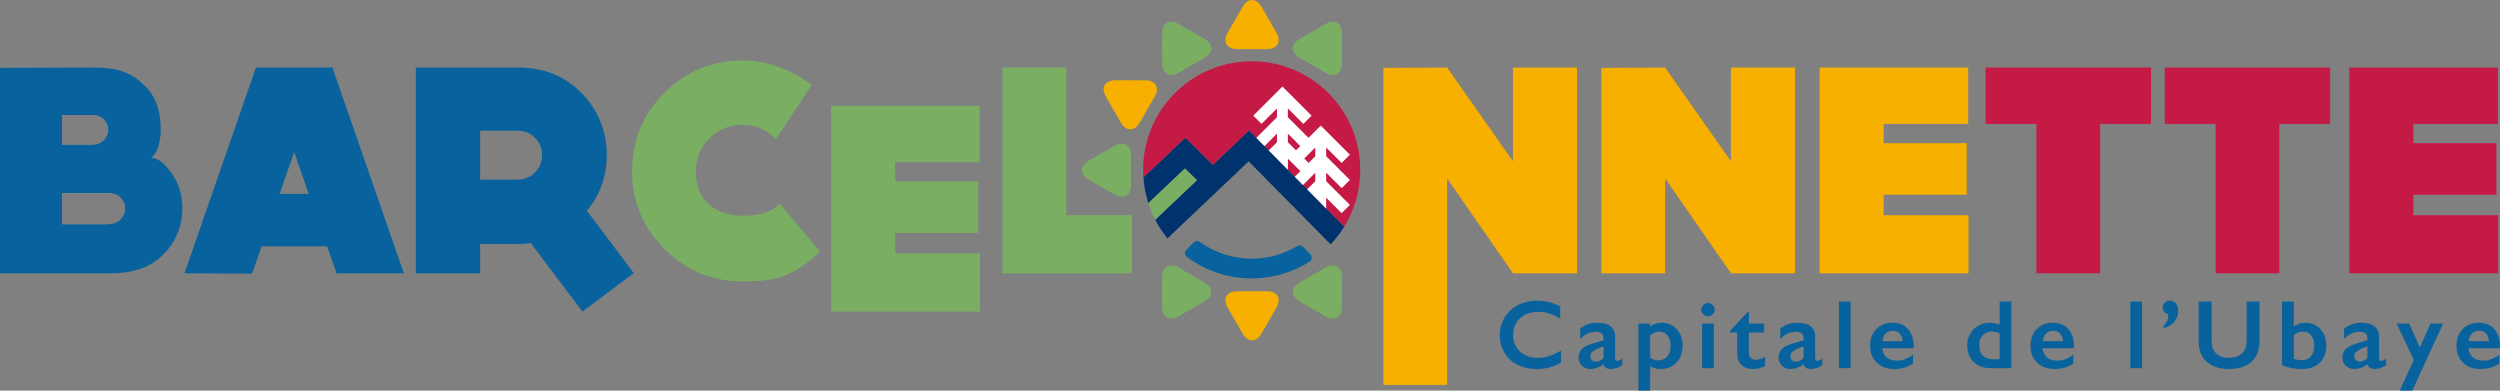 <?xml version="1.0" encoding="utf-8"?>
<!-- Generator: Adobe Illustrator 14.0.0, SVG Export Plug-In . SVG Version: 6.00 Build 43363)  -->
<!DOCTYPE svg PUBLIC "-//W3C//DTD SVG 1.1//EN" "http://www.w3.org/Graphics/SVG/1.1/DTD/svg11.dtd">
<svg version="1.1" id="Calque_1" xmlns="http://www.w3.org/2000/svg" xmlns:xlink="http://www.w3.org/1999/xlink" x="0px" y="0px"
	 width="320px" height="50px" viewBox="0 0 320 50" enable-background="new 0 0 320 50" xml:space="preserve">
<rect x="0" y="0" width="320" height="50" fill="#808080" stroke="none"/>
<polygon fill="#F7AF00" points="201.855,34.987 193.771,34.987 193.695,35.028 185.231,22.842 185.231,49.274 177.071,49.274 
	177.071,8.686 185.231,8.647 193.658,20.642 193.658,8.647 201.855,8.647 "/>
<polygon fill="#F7AF00" points="229.759,34.987 221.674,34.987 221.599,35.028 213.135,22.842 213.135,34.987 204.974,34.987 
	204.974,8.686 213.135,8.647 221.559,20.642 221.559,8.647 229.759,8.647 "/>
<polygon fill="#F7AF00" points="241.111,15.858 241.111,18.326 251.74,18.326 251.74,24.929 241.111,24.929 241.111,27.548 
	251.967,27.548 251.967,34.987 232.914,34.987 232.914,8.647 251.929,8.647 251.929,15.858 "/>
<polygon fill="#C51946" points="275.328,15.858 268.822,15.858 268.822,34.987 260.663,34.987 260.663,15.858 254.153,15.858 
	254.153,8.647 275.328,8.647 "/>
<polygon fill="#C51946" points="298.259,15.858 291.754,15.858 291.754,34.987 283.593,34.987 283.593,15.858 277.085,15.858 
	277.085,8.647 298.259,8.647 "/>
<polygon fill="#C51946" points="308.912,15.858 308.912,18.326 319.539,18.326 319.539,24.929 308.912,24.929 308.912,27.548 
	319.768,27.548 319.768,34.987 300.715,34.987 300.715,8.647 319.73,8.647 319.73,15.858 "/>
<path fill="#7AAF63" d="M104.103,33.015c-3.151,2.58-5.125,2.998-9.072,2.998c-3.872,0-7.212-1.367-9.982-4.137
	c-2.771-2.77-4.138-6.112-4.138-9.983c0-3.909,1.367-7.25,4.138-10.02c2.771-2.771,6.11-4.138,9.982-4.138
	c3.985,0,7.287,1.937,8.881,3.15l-4.593,6.908c-0.038-0.038-0.038-0.038-0.076-0.076c-1.177-1.177-2.581-1.746-4.213-1.746
	s-3.075,0.569-4.214,1.746c-1.176,1.138-1.746,2.542-1.746,4.175c0,1.633,0.342,2.961,1.519,4.1
	c1.139,1.176,2.809,1.631,4.441,1.631s3.492-0.266,4.668-1.441c0.038-0.037,0.114-0.115,0.114-0.115l5.124,6.111L104.103,33.015z"/>
<polygon fill="#7AAF63" points="114.583,20.755 114.583,23.221 125.21,23.221 125.21,29.827 114.583,29.827 114.583,32.444 
	125.438,32.444 125.438,39.886 106.384,39.886 106.384,13.543 125.4,13.543 125.4,20.755 "/>
<polygon fill="#7AAF63" points="144.875,34.987 128.326,34.987 128.326,8.647 136.486,8.647 136.486,27.55 144.875,27.55 "/>
<path fill="#08629D" d="M23.343,26.677c0,2.238-0.873,4.363-2.392,5.844c-1.48,1.518-3.53,2.467-6.908,2.467H0V8.686l11.956-0.039
	c3.492,0,5.086,0.835,6.643,2.391c1.519,1.556,1.974,3.416,1.974,5.579c0,1.821-0.569,3.036-1.176,3.567
	c0.38,0.039,0.987,0.229,1.556,0.798C22.546,22.577,23.343,24.398,23.343,26.677 M7.932,14.719v3.834h3.721
	c0.796,0,1.327-0.266,1.631-0.569c0.342-0.342,0.569-0.835,0.569-1.367c0-1.063-0.834-1.898-1.898-1.898H7.932z M16.018,26.677
	c0-1.102-0.912-1.975-1.974-1.975H7.932v4.024h5.618c0.948,0,1.518-0.266,1.86-0.607C15.79,27.739,16.018,27.245,16.018,26.677"/>
<path fill="#08629D" d="M41.869,31.534h-8.388l-1.215,3.492l-8.653-0.039l9.146-26.34h9.793l9.146,26.34h-8.615L41.869,31.534z
	 M39.516,24.816l-1.86-5.353l-1.86,5.353H39.516z"/>
<path fill="#08629D" d="M74.554,39.886l-6.604-8.768c-0.532,0.035-1.101,0.113-1.67,0.113h-4.82v3.756h-8.236V8.647H66.28
	c3.112,0,5.845,0.948,8.047,3.15c2.201,2.201,3.34,4.934,3.34,8.045c0,2.734-0.873,5.125-2.543,7.136l5.996,7.971L74.554,39.886z
	 M66.28,22.994c1.746,0,3.112-1.442,3.112-3.15c0-1.708-1.366-3.112-3.112-3.112h-4.82v6.262H66.28z"/>
<path fill="#7AAF63" d="M144.765,23.705c0,1.323-0.939,1.865-2.086,1.203l-3.334-1.926c-1.146-0.662-1.146-1.746,0.002-2.407
	l3.33-1.919c1.148-0.662,2.088-0.119,2.088,1.206V23.705z"/>
<path fill="#7AAF63" d="M169.682,34.245c1.147-0.662,2.086-0.119,2.084,1.205v3.85c0,1.324-0.938,1.865-2.084,1.203l-3.329-1.926
	c-1.147-0.662-1.146-1.748,0-2.41L169.682,34.245z"/>
<path fill="#7AAF63" d="M150.851,9.317c-1.147,0.663-2.086,0.121-2.086-1.204l0.001-3.851c0-1.325,0.939-1.866,2.085-1.203
	l3.329,1.925c1.147,0.664,1.146,1.748-0.002,2.411L150.851,9.317z"/>
<path fill="#F7AF00" d="M162.188,37.282c1.326,0,1.867,0.939,1.203,2.088l-1.925,3.332c-0.662,1.148-1.745,1.148-2.408,0
	l-1.918-3.332c-0.662-1.148-0.12-2.088,1.205-2.088H162.188z"/>
<path fill="#F7AF00" d="M158.344,6.28c-1.324,0-1.867-0.939-1.203-2.086l1.925-3.333c0.663-1.147,1.746-1.147,2.408,0.001
	l1.919,3.331c0.662,1.148,0.119,2.087-1.207,2.087H158.344z"/>
<path fill="#7AAF63" d="M154.18,36.167c1.147,0.662,1.147,1.748,0,2.408l-3.334,1.926c-1.148,0.66-2.087,0.119-2.086-1.205
	l0.003-3.846c0.001-1.324,0.941-1.867,2.09-1.205L154.18,36.167z"/>
<path fill="#7AAF63" d="M166.353,7.396c-1.147-0.663-1.147-1.746,0-2.409l3.335-1.924c1.147-0.663,2.085-0.12,2.085,1.205
	l-0.005,3.845c-0.002,1.325-0.94,1.867-2.088,1.204L166.353,7.396z"/>
<path fill="#F7AF00" d="M145.88,15.695c-0.662,1.148-1.746,1.147-2.408,0l-1.925-3.334c-0.662-1.148-0.12-2.086,1.205-2.085
	l3.845,0.004c1.326,0.001,1.867,0.94,1.204,2.087L145.88,15.695z"/>
<path fill="#08629D" d="M167.719,32.534l-0.934-0.932c-0.199-0.201-0.509-0.246-0.751-0.102c-1.703,1.021-3.694,1.609-5.818,1.609
	c-2.473,0-4.763-0.797-6.63-2.143c-0.248-0.18-0.591-0.145-0.806,0.072l-0.909,0.93c-0.266,0.271-0.231,0.717,0.075,0.943
	c2.311,1.715,5.172,2.727,8.27,2.727c2.718,0,5.254-0.781,7.396-2.133C167.951,33.294,168.002,32.817,167.719,32.534"/>
<path fill="#08629D" d="M196.784,38.487c0.483,0,0.958,0.055,1.423,0.164c0.462,0.111,0.964,0.299,1.501,0.562v1.551
	c-0.524-0.303-1.011-0.52-1.456-0.652c-0.445-0.137-0.91-0.201-1.395-0.201c-0.606,0-1.153,0.125-1.642,0.375
	c-0.49,0.25-0.868,0.604-1.139,1.059s-0.405,0.963-0.405,1.52c0,0.57,0.133,1.08,0.401,1.533c0.269,0.451,0.646,0.799,1.137,1.045
	c0.488,0.246,1.037,0.371,1.647,0.371c0.47,0,0.914-0.068,1.34-0.203c0.426-0.133,0.962-0.375,1.608-0.725v1.549
	c-0.555,0.289-1.062,0.496-1.526,0.617c-0.463,0.123-1.006,0.184-1.625,0.184c-0.897,0-1.702-0.18-2.41-0.537
	c-0.708-0.359-1.264-0.873-1.67-1.549c-0.404-0.672-0.607-1.41-0.607-2.211c0-0.859,0.209-1.631,0.627-2.314
	c0.416-0.684,0.989-1.211,1.72-1.58C195.044,38.673,195.868,38.487,196.784,38.487"/>
<path fill="#08629D" d="M204.487,41.313c0.732,0,1.291,0.156,1.678,0.467c0.387,0.312,0.579,0.746,0.579,1.305v2.791
	c0,0.213,0.088,0.32,0.264,0.32c0.072,0,0.176-0.029,0.309-0.094c0.133-0.062,0.242-0.133,0.332-0.217v0.867
	c-0.525,0.32-1.006,0.482-1.44,0.482c-0.269,0-0.475-0.045-0.619-0.135c-0.146-0.09-0.246-0.248-0.303-0.477
	c-0.574,0.408-1.15,0.611-1.728,0.611c-0.411,0-0.764-0.139-1.059-0.416c-0.295-0.275-0.443-0.605-0.443-0.992
	c0-0.494,0.146-0.883,0.439-1.17c0.293-0.283,0.806-0.531,1.538-0.742l1.214-0.355v-0.262c0-0.557-0.337-0.836-1.013-0.836
	c-0.346,0-0.689,0.08-1.03,0.238c-0.342,0.158-0.652,0.393-0.936,0.701v-1.35C202.895,41.56,203.633,41.313,204.487,41.313
	 M203.572,45.599c0,0.207,0.063,0.375,0.197,0.5c0.133,0.127,0.297,0.189,0.492,0.189c0.329,0,0.657-0.15,0.986-0.451v-1.5
	c-0.417,0.143-0.746,0.273-0.982,0.402c-0.241,0.125-0.415,0.254-0.526,0.385C203.627,45.253,203.572,45.411,203.572,45.599"/>
<path fill="#08629D" d="M212.658,41.313c0.814,0,1.473,0.273,1.97,0.818c0.498,0.545,0.748,1.256,0.748,2.131
	c0,0.574-0.118,1.086-0.352,1.537c-0.234,0.453-0.566,0.805-0.997,1.057c-0.433,0.252-0.921,0.379-1.465,0.379
	c-0.445,0-0.891-0.111-1.338-0.336v3.102h-1.503v-8.578h1.489v0.367C211.664,41.472,212.146,41.313,212.658,41.313 M211.225,45.8
	c0.373,0.217,0.725,0.324,1.052,0.324c0.47,0,0.849-0.168,1.133-0.506c0.285-0.338,0.429-0.773,0.429-1.307
	c0-0.582-0.128-1.037-0.382-1.367c-0.255-0.33-0.616-0.496-1.082-0.496c-0.177,0-0.346,0.031-0.509,0.09
	c-0.164,0.059-0.376,0.184-0.641,0.375V45.8z"/>
<path fill="#08629D" d="M218.623,38.786c0.232,0,0.432,0.084,0.597,0.25c0.168,0.168,0.252,0.367,0.252,0.6
	c0,0.225-0.084,0.422-0.248,0.594c-0.165,0.174-0.364,0.262-0.601,0.262c-0.229,0-0.429-0.088-0.596-0.262
	c-0.168-0.172-0.254-0.369-0.254-0.594c0-0.236,0.086-0.438,0.258-0.602C218.2,38.87,218.397,38.786,218.623,38.786 M219.374,47.126
	h-1.503v-5.703h1.503V47.126z"/>
<path fill="#08629D" d="M223.736,39.911h0.122v1.512h1.952v1.137h-1.952v2.631c0,0.256,0.079,0.463,0.233,0.623
	c0.153,0.158,0.366,0.236,0.634,0.236c0.349,0,0.754-0.125,1.209-0.377v1.201c-0.541,0.24-1.051,0.361-1.525,0.361
	c-0.645,0-1.146-0.176-1.505-0.525c-0.361-0.35-0.541-0.824-0.541-1.422V42.56h-0.893v-0.244L223.736,39.911z"/>
<path fill="#08629D" d="M230.091,41.313c0.732,0,1.29,0.156,1.679,0.467c0.385,0.312,0.579,0.746,0.579,1.305v2.791
	c0,0.213,0.087,0.32,0.263,0.32c0.074,0,0.175-0.029,0.309-0.094c0.133-0.062,0.242-0.133,0.332-0.217v0.867
	c-0.525,0.32-1.005,0.482-1.439,0.482c-0.27,0-0.477-0.045-0.621-0.135s-0.246-0.248-0.303-0.477
	c-0.573,0.408-1.149,0.611-1.728,0.611c-0.41,0-0.764-0.139-1.059-0.416c-0.295-0.275-0.443-0.605-0.443-0.992
	c0-0.494,0.146-0.883,0.441-1.17c0.293-0.283,0.805-0.531,1.537-0.742l1.216-0.355v-0.262c0-0.557-0.339-0.836-1.015-0.836
	c-0.346,0-0.689,0.08-1.031,0.238s-0.652,0.393-0.933,0.701v-1.35C228.497,41.56,229.235,41.313,230.091,41.313 M229.175,45.599
	c0,0.207,0.064,0.375,0.197,0.5c0.133,0.127,0.297,0.189,0.492,0.189c0.33,0,0.66-0.15,0.989-0.451v-1.5
	c-0.419,0.143-0.75,0.273-0.985,0.402c-0.238,0.125-0.414,0.254-0.525,0.385C229.229,45.253,229.175,45.411,229.175,45.599"/>
<rect x="235.375" y="38.597" fill="#08629D" width="1.502" height="8.529"/>
<path fill="#08629D" d="M242.23,41.313c0.838,0,1.501,0.27,1.989,0.805c0.487,0.539,0.731,1.281,0.731,2.23v0.227h-4.033
	c0.062,0.508,0.25,0.9,0.57,1.174c0.318,0.273,0.758,0.412,1.313,0.412c0.359,0,0.705-0.062,1.037-0.188
	c0.33-0.123,0.674-0.312,1.027-0.564v1.117c-0.668,0.473-1.479,0.709-2.429,0.709c-0.9,0-1.635-0.271-2.204-0.812
	c-0.57-0.541-0.855-1.262-0.855-2.16c0-0.867,0.264-1.576,0.79-2.125C240.696,41.589,241.383,41.313,242.23,41.313 M243.542,43.665
	c-0.041-0.416-0.165-0.74-0.378-0.975c-0.214-0.234-0.505-0.352-0.873-0.352c-0.379,0-0.684,0.113-0.913,0.336
	c-0.229,0.225-0.376,0.555-0.437,0.99H243.542z"/>
<path fill="#08629D" d="M255.955,41.552v-2.953h1.495v8.527h-2.636c-0.913,0-1.642-0.264-2.188-0.789
	c-0.549-0.523-0.821-1.242-0.821-2.146c0-0.539,0.127-1.027,0.383-1.467c0.254-0.439,0.604-0.783,1.049-1.035
	c0.446-0.25,0.927-0.375,1.444-0.375C255.079,41.313,255.504,41.392,255.955,41.552 M255.168,45.978h0.787v-3.303
	c-0.309-0.158-0.63-0.238-0.964-0.238c-0.5,0-0.9,0.156-1.199,0.471s-0.449,0.725-0.449,1.234
	C253.343,45.366,253.952,45.978,255.168,45.978"/>
<path fill="#08629D" d="M262.756,41.313c0.838,0,1.501,0.27,1.989,0.805c0.487,0.539,0.731,1.281,0.731,2.23v0.227h-4.033
	c0.061,0.508,0.249,0.9,0.57,1.174c0.319,0.273,0.757,0.412,1.315,0.412c0.357,0,0.703-0.062,1.035-0.188
	c0.332-0.123,0.674-0.312,1.029-0.564v1.117c-0.669,0.473-1.479,0.709-2.432,0.709c-0.899,0-1.634-0.271-2.203-0.812
	c-0.571-0.541-0.854-1.262-0.854-2.16c0-0.867,0.262-1.576,0.79-2.125C261.223,41.589,261.908,41.313,262.756,41.313
	 M264.067,43.665c-0.041-0.416-0.166-0.74-0.378-0.975s-0.503-0.352-0.874-0.352c-0.379,0-0.684,0.113-0.911,0.336
	c-0.23,0.225-0.375,0.555-0.438,0.99H264.067z"/>
<rect x="272.679" y="38.597" fill="#08629D" width="1.502" height="8.529"/>
<path fill="#08629D" d="M277.731,38.487c0.326,0,0.586,0.121,0.781,0.363s0.293,0.562,0.293,0.963c0,0.537-0.18,1.012-0.539,1.43
	c-0.361,0.418-0.801,0.666-1.321,0.742v-0.324c0.39-0.328,0.585-0.76,0.585-1.289l-0.012-0.188c-0.46-0.084-0.691-0.363-0.691-0.836
	c0-0.24,0.089-0.443,0.26-0.611C277.262,38.571,277.476,38.487,277.731,38.487"/>
<path fill="#08629D" d="M283.085,38.599v4.961c0,0.51,0.076,0.914,0.229,1.217c0.152,0.301,0.401,0.549,0.747,0.744
	s0.748,0.293,1.21,0.293c0.505,0,0.932-0.092,1.283-0.279c0.353-0.186,0.61-0.438,0.773-0.756c0.162-0.318,0.244-0.762,0.244-1.328
	v-4.852h1.648v5.066c0,1.146-0.344,2.027-1.033,2.646c-0.688,0.615-1.659,0.924-2.916,0.924c-0.789,0-1.475-0.141-2.055-0.422
	c-0.579-0.281-1.022-0.688-1.327-1.219s-0.459-1.152-0.459-1.869v-5.127H283.085z"/>
<path fill="#08629D" d="M293.603,38.597v3.193c0.443-0.318,0.945-0.477,1.507-0.477c0.5,0,0.955,0.123,1.365,0.369
	c0.408,0.246,0.726,0.592,0.951,1.039c0.226,0.445,0.339,0.943,0.339,1.492c0,0.936-0.279,1.674-0.837,2.211
	c-0.558,0.541-1.32,0.811-2.288,0.811c-0.871,0-1.719-0.16-2.54-0.482v-8.156H293.603z M293.603,45.935
	c0.319,0.109,0.695,0.164,1.122,0.164c0.46,0,0.824-0.166,1.096-0.504c0.271-0.336,0.406-0.799,0.406-1.393
	c0-0.537-0.137-0.967-0.41-1.285c-0.271-0.32-0.632-0.48-1.079-0.48c-0.208,0-0.398,0.039-0.574,0.117
	c-0.176,0.076-0.361,0.197-0.561,0.359V45.935z"/>
<path fill="#08629D" d="M302.264,41.313c0.731,0,1.292,0.156,1.676,0.467c0.387,0.312,0.58,0.746,0.58,1.305v2.791
	c0,0.213,0.089,0.32,0.264,0.32c0.073,0,0.176-0.029,0.309-0.094c0.133-0.062,0.242-0.133,0.334-0.217v0.867
	c-0.526,0.32-1.008,0.482-1.443,0.482c-0.267,0-0.474-0.045-0.618-0.135s-0.246-0.248-0.303-0.477
	c-0.574,0.408-1.149,0.611-1.728,0.611c-0.41,0-0.764-0.139-1.059-0.416c-0.295-0.275-0.443-0.605-0.443-0.992
	c0-0.494,0.146-0.883,0.439-1.17c0.295-0.283,0.807-0.531,1.539-0.742l1.214-0.355v-0.262c0-0.557-0.338-0.836-1.013-0.836
	c-0.346,0-0.689,0.08-1.031,0.238s-0.652,0.393-0.936,0.701v-1.35C300.67,41.56,301.408,41.313,302.264,41.313 M301.347,45.599
	c0,0.207,0.065,0.375,0.197,0.5c0.134,0.127,0.297,0.189,0.492,0.189c0.33,0,0.66-0.15,0.988-0.451v-1.5
	c-0.417,0.143-0.748,0.273-0.984,0.402c-0.238,0.125-0.413,0.254-0.524,0.385C301.401,45.253,301.347,45.411,301.347,45.599"/>
<polygon fill="#08629D" points="311.102,41.423 309.733,44.489 308.384,41.423 306.759,41.423 308.977,46.075 307.163,50.001 
	308.773,50.001 312.712,41.423 "/>
<path fill="#08629D" d="M317.278,41.313c0.838,0,1.499,0.27,1.987,0.805c0.49,0.539,0.734,1.281,0.734,2.23v0.227h-4.035
	c0.061,0.508,0.252,0.9,0.569,1.174c0.321,0.273,0.758,0.412,1.316,0.412c0.359,0,0.703-0.062,1.034-0.188
	c0.332-0.123,0.674-0.312,1.029-0.564v1.117c-0.667,0.473-1.479,0.709-2.429,0.709c-0.9,0-1.635-0.271-2.204-0.812
	s-0.854-1.262-0.854-2.16c0-0.867,0.263-1.576,0.79-2.125C315.743,41.589,316.431,41.313,317.278,41.313 M318.59,43.665
	c-0.04-0.416-0.167-0.74-0.378-0.975c-0.213-0.234-0.504-0.352-0.873-0.352c-0.378,0-0.683,0.113-0.913,0.336
	c-0.231,0.225-0.376,0.555-0.437,0.99H318.59z"/>
<path fill="#C51946" d="M151.726,17.646l3.517,3.48l4.646-4.413l12.161,12.315c1.309-2.119,2.062-4.612,2.062-7.284
	c0-7.674-6.22-13.895-13.896-13.895c-7.673,0-13.896,6.221-13.896,13.895c0,0.33,0.016,0.656,0.039,0.981L151.726,17.646z"/>
<path fill="#00326D" d="M149.438,30.515l10.389-9.864l10.496,10.626c0.647-0.686,1.229-1.439,1.729-2.248l-12.163-12.315
	l-4.646,4.413l-3.517-3.48l-5.367,5.08c0.079,1.134,0.293,2.233,0.629,3.277l4.693-4.445l1.521,1.506l-5.33,5.062
	C148.314,28.978,148.838,29.778,149.438,30.515"/>
<polygon fill="#FFFFFF" points="165.329,26.222 165.323,26.228 166.155,27.06 "/>
<path fill="#FFFFFF" d="M168.352,20.001l-0.851,0.852l-0.559-0.56l1.409-1.412V20.001z M165.888,19.241l-1.04-1.04V17.11
	l1.584,1.585L165.888,19.241z M171.728,24.083l1.054-1.053l-3.03-3.029v-1.119l1.977,1.975l1.054-1.053l-3.729-3.728l-1.565,1.565
	l-2.64-2.638v-1.12l1.975,1.976l1.055-1.054l-3.729-3.728l-3.729,3.728l1.052,1.054l1.977-1.976v1.12l-2.641,2.64l1.047,1.061
	l1.594-1.594v1.091l-1.052,1.051l1.047,1.06l0.005-0.005v0.011l1.399,1.417v-1.428l1.599,1.6l-0.719,0.719l1.046,1.061l1.578-1.578
	V23.2l-1.035,1.035l2.435,2.465v-1.394l1.977,1.974l1.054-1.053l-3.03-3.028v-1.092L171.728,24.083z"/>
<rect x="146.983" y="26.004" fill="#7AAF63" width="0.002" height="0.003"/>
<path fill="#7AAF63" d="M153.198,23.067l-1.521-1.504l-4.692,4.442c0.237,0.736,0.532,1.447,0.884,2.125L153.198,23.067z"/>
</svg>
